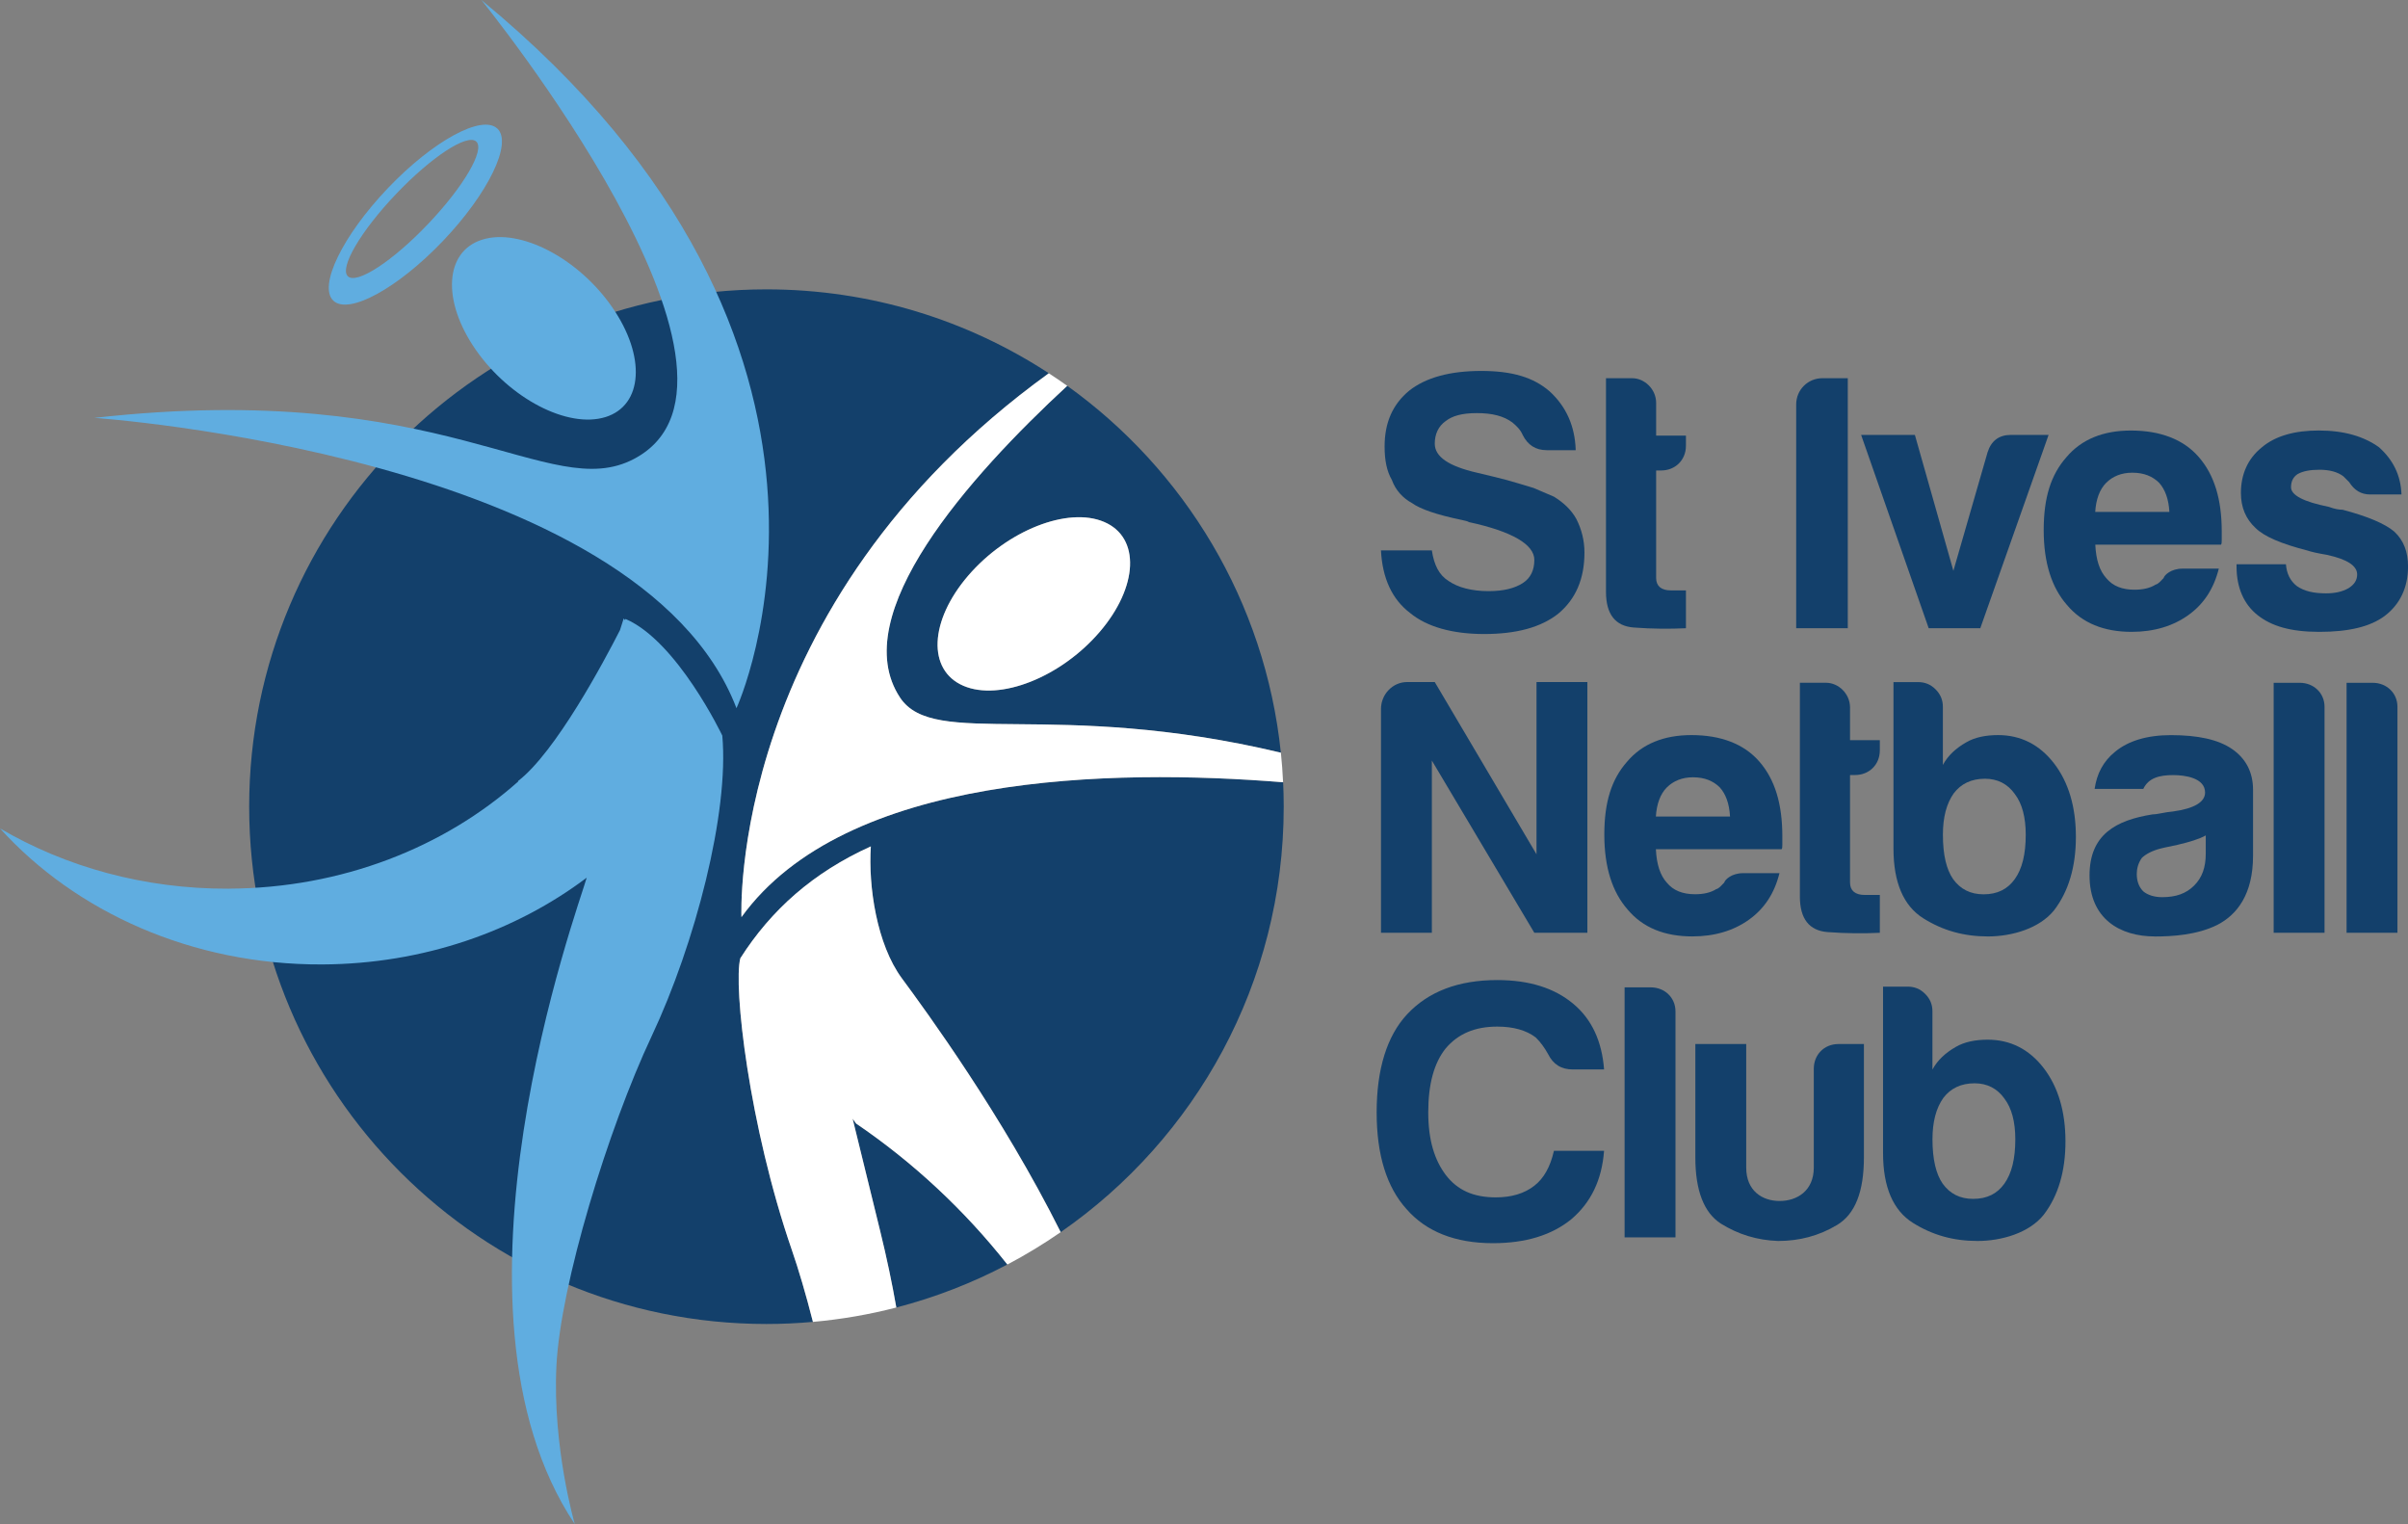 <?xml version="1.0" encoding="UTF-8"?> <svg xmlns="http://www.w3.org/2000/svg" xmlns:xlink="http://www.w3.org/1999/xlink" version="1.1" viewBox="0 0 732.24 463.39"><rect x="0" y="0" width="732.24" height="463.39" fill="#808080" stroke="none"/><defs><linearGradient id="linear-gradient" x1="-858.09" y1="-1582.83" x2="-857.71" y2="-1582.83" gradientTransform="translate(1163.79 779.39) rotate(90) scale(.59 -.59)" gradientUnits="userSpaceOnUse"><stop offset="0" stop-color="#2cc3ea"></stop><stop offset=".13" stop-color="#2cc3ea"></stop><stop offset=".99" stop-color="#4569b2"></stop><stop offset="1" stop-color="#4569b2"></stop></linearGradient></defs><g><g id="Layer_1"><g id="Layer-1"><path d="M225.47,278.83s-4.42-94.62,93.46-165.35c-24.69-16.12-54.18-25.5-85.87-25.5-86.87,0-157.29,70.42-157.29,157.29s70.42,157.28,157.29,157.28c4.77,0,9.49-.22,14.14-.64-2.17-8.57-4.41-16.06-6.39-21.82-13.1-37.92-17.87-80.41-15.68-88.73,9.38-14.72,22.19-26.12,39.69-34.02-.8,12.14,1.78,29.75,9.47,40.15,7.19,9.73,30.57,41.72,48.26,77.13,40.97-28.39,67.81-75.73,67.81-129.35,0-2.49-.06-4.96-.18-7.42-52.06-4.2-133.08-2.76-164.7,40.99" fill="#13406b"></path><path d="M260.32,341.6l-1.05-1.47c.8,3.27,2.9,11.8,8.36,34.08,2.01,8.17,3.63,15.94,4.93,23.33,11.86-3.07,23.17-7.49,33.77-13.08-13.04-16.52-28.55-31-46-42.87" fill="#13406b"></path><path d="M335.77,158.7c11.03,4.72,10.4,19.71-1.41,33.47-11.83,13.76-30.34,21.08-41.38,16.35-11.04-4.73-10.39-19.71,1.42-33.48,11.82-13.76,30.34-21.08,41.37-16.34M273.69,212.11c10.38,15.69,46.68.27,115.8,16.74-4.77-45.94-29.31-86.01-64.97-111.55-29.68,27.44-67.44,69.71-50.83,94.8" fill="#13406b"></path><path d="M225.47,278.83c31.62-43.74,112.64-45.19,164.7-40.99-.14-3.02-.37-6.02-.67-8.99-69.11-16.47-105.41-1.05-115.8-16.74-16.61-25.09,21.14-67.36,50.83-94.8-1.84-1.32-3.7-2.58-5.6-3.82-97.89,70.74-93.46,165.35-93.46,165.35" fill="#fff"></path><path d="M264.81,257.34c-17.5,7.9-30.32,19.3-39.69,34.02-2.18,8.32,2.59,50.81,15.68,88.73,1.99,5.76,4.22,13.25,6.4,21.82,8.67-.77,17.14-2.24,25.36-4.37-1.29-7.39-2.92-15.16-4.93-23.33-5.46-22.28-7.56-30.81-8.36-34.08l1.06,1.47c17.45,11.87,32.96,26.35,46,42.87,5.62-2.96,11.03-6.25,16.21-9.84-17.69-35.41-41.06-67.39-48.26-77.13-7.69-10.4-10.27-28.01-9.47-40.15" fill="#fff"></path><path d="M294.4,175.04c-11.82,13.76-12.46,28.75-1.42,33.48,11.03,4.72,29.55-2.59,41.38-16.35,11.81-13.76,12.44-28.75,1.41-33.47-11.03-4.74-29.55,2.58-41.37,16.34" fill="#fff"></path><path d="M229.92,273.2s0,.08.02.21c0-.08,0-.15,0-.22l-.03.02h0Z" fill="url(#linear-gradient)"></path><path d="M28.69,127.05c106.99-12.03,138.06,26.22,164.12,12.47C239.64,114.82,146.38,0,146.38,0c128.26,105.56,77.57,215.32,77.57,215.32C194.52,138.42,28.69,127.05,28.69,127.05" fill="#60ade0"></path><path d="M225.43,272.46v-.21h.03c0,.06-.02.13-.03.21" fill="#fff"></path><path d="M69.59,270.19c34.44-.16,65.56-12.61,88.01-32.6l-.08-.11c11.47-8.82,26.1-36.28,31.01-45.9.4-1.18.78-2.36,1.13-3.55l.39.51c.11-.22.17-.35.17-.35,15.75,6.78,29.42,35.46,29.42,35.46,2.12,23.4-8.23,63.24-21.48,91.39-13.24,28.14-27.74,75.49-28.96,100.24-1.22,24.74,5.58,48.11,5.58,48.11-43.87-65.67,1.17-187.75,3.63-196.54-21.64,16.31-49.69,26.23-80.4,26.38-39.69.18-75.09-16.02-98.01-41.36,19.91,11.68,43.86,18.45,69.6,18.33" fill="#60ade0"></path><path d="M184.12,126.81c11.46-3.58,12.36-18.55,2.01-33.45-10.34-14.9-28.02-24.08-39.47-20.5-11.46,3.56-12.36,18.55-2.02,33.44,10.35,14.9,28.03,24.07,39.49,20.5" fill="#60ade0"></path><path d="M120.49,58.93c-10.79,11.31-17.37,22.54-14.7,25.08s13.57-4.56,24.35-15.88c10.79-11.31,17.37-22.54,14.7-25.07-2.66-2.55-13.57,4.56-24.35,15.87M151.25,39.1c4.64,4.42-2.77,19.71-16.55,34.16-13.78,14.44-28.7,22.57-33.34,18.15-4.64-4.42,2.78-19.71,16.55-34.16,13.77-14.44,28.7-22.57,33.34-18.14" fill="#60ade0"></path><path d="M435.41,167.36c.66,4.42,2.21,7.51,5.08,9.28,2.87,1.99,7.07,3.09,12.15,3.09,4.64,0,7.96-.88,10.39-2.43,2.43-1.55,3.54-3.98,3.54-7.07,0-4.64-6.63-8.62-19.89-11.49l-.44-.22s-.66-.22-1.77-.44c-7.51-1.55-12.59-3.31-15.03-5.08-2.87-1.55-5.08-3.98-6.19-7.07-1.54-2.65-2.21-5.97-2.21-10.16,0-7.29,2.43-12.82,7.51-17.02,5.08-3.98,12.38-5.97,21.88-5.97s15.91,1.99,20.77,6.19c5.08,4.64,7.73,10.61,7.95,17.9h-8.84c-3.32,0-5.75-1.55-7.29-4.64-.66-1.55-1.77-2.65-3.1-3.76-2.65-1.99-6.19-2.87-10.82-2.87s-7.51.88-9.5,2.43c-2.21,1.55-3.31,3.98-3.31,6.85,0,3.98,4.2,6.85,12.82,8.84l5.52,1.32c5.52,1.33,9.28,2.65,11.71,3.32l6.19,2.65c2.87,1.77,5.3,3.98,6.85,6.85,1.55,3.09,2.43,6.41,2.43,10.16,0,7.96-2.65,14.14-7.96,18.56-5.3,4.2-12.82,6.19-22.54,6.19s-17.46-2.21-22.54-6.41c-5.52-4.2-8.4-10.61-8.84-19.01h15.47Z" fill="#13406b"></path><path d="M512.67,191.01c-4.86.22-10.16.22-15.91-.22-5.52-.44-8.4-3.98-8.4-10.83v-64.97h7.96c3.76,0,7.29,3.32,7.29,7.51v9.94h9.06v3.09c0,4.42-3.32,7.51-7.51,7.51h-1.55v32.7c0,2.43,1.55,3.76,4.42,3.76h4.64v11.49h0Z" fill="#13406b"></path><path d="M546.2,191.01v-68.06c0-4.42,3.54-7.96,7.96-7.96h7.73v76.01h-15.69Z" fill="#13406b"></path><path d="M602.18,191.01h-15.69l-20.55-58.78h16.35l11.71,41.32,10.39-36.02c1.11-3.54,3.53-5.3,7.07-5.3h11.49l-20.77,58.78Z" fill="#13406b"></path><path d="M659.68,155.65c-.22-3.98-1.33-6.85-3.1-8.84-1.99-1.99-4.64-3.09-8.18-3.09-3.31,0-5.97,1.11-7.95,3.09-1.99,1.99-3.1,5.08-3.32,8.84h22.54,0ZM674.71,172.89c-1.55,6.19-4.64,10.83-9.28,14.14-4.64,3.31-10.39,5.08-17.24,5.08-8.4,0-15.02-2.65-19.66-8.18-4.64-5.3-7.07-12.81-7.07-22.76s2.21-16.79,6.85-22.1c4.64-5.52,11.27-8.17,19.67-8.17,8.84,0,15.91,2.65,20.55,7.96,4.86,5.52,7.07,13.04,7.07,22.76v2.43c0,.66,0,1.32-.22,1.55h-38.23c.22,4.64,1.32,7.95,3.32,10.16,1.98,2.43,4.86,3.54,8.61,3.54,2.44,0,4.64-.44,6.41-1.55.88-.22,1.55-1.11,2.43-1.99.22-.88,2.21-2.87,5.75-2.87h11.05Z" fill="#13406b"></path><path d="M680.09,171.56h15.03c.22,2.87,1.33,5.08,3.32,6.63,2.21,1.54,5.08,2.21,8.85,2.21,2.65,0,4.86-.44,6.84-1.55,1.77-1.11,2.65-2.43,2.65-4.2,0-2.65-3.09-4.64-9.28-5.97-2.65-.44-4.64-.88-5.96-1.33-7.73-1.99-13.04-4.2-15.69-6.85-2.87-2.65-4.42-6.19-4.42-10.61,0-5.52,1.99-10.39,6.41-13.92,4.19-3.53,10.16-5.08,17.23-5.08,7.73,0,13.7,1.77,18.34,5.08,4.2,3.76,6.63,8.4,6.85,14.37h-9.5c-2.87,0-4.86-1.33-6.41-3.76l-1.77-1.77c-1.77-1.33-4.2-1.99-7.29-1.99-2.87,0-5.08.44-6.63,1.33-1.33.88-1.99,2.21-1.99,3.98,0,2.43,3.76,4.42,11.49,5.97,1.77.66,3.1.88,4.2.88,7.51,1.99,12.81,4.2,15.69,6.63,2.87,2.65,4.2,6.19,4.2,10.61,0,6.41-2.43,11.49-7.07,15.03-4.42,3.32-11.05,4.86-19.89,4.86s-14.59-1.77-18.78-5.08c-4.2-3.31-6.41-8.4-6.41-14.8v-.66h0Z" fill="#13406b"></path><path d="M419.94,283.61v-68.06c0-4.42,3.53-8.18,7.95-8.18h8.4l30.94,52.37v-52.37h15.47v76.24h-16.13l-31.16-52.37v52.37h-15.47Z" fill="#13406b"></path><path d="M526.08,248.26c-.22-3.98-1.32-6.85-3.1-8.84-1.99-1.99-4.64-3.09-8.17-3.09-3.32,0-5.97,1.11-7.96,3.09-1.99,1.99-3.09,5.08-3.32,8.84h22.54ZM541.11,265.49c-1.54,6.19-4.64,10.82-9.28,14.14-4.64,3.31-10.38,5.08-17.24,5.08-8.4,0-15.03-2.65-19.66-8.18-4.64-5.3-7.08-12.81-7.08-22.76s2.21-16.79,6.85-22.1c4.64-5.52,11.27-8.17,19.66-8.17,8.84,0,15.91,2.65,20.55,7.96,4.86,5.52,7.07,13.04,7.07,22.76v2.43c0,.66,0,1.33-.22,1.55h-38.23c.22,4.64,1.33,7.96,3.32,10.16,1.99,2.43,4.86,3.53,8.62,3.53,2.43,0,4.64-.44,6.41-1.55.88-.22,1.54-1.1,2.43-1.99.22-.88,2.21-2.87,5.75-2.87h11.05Z" fill="#13406b"></path><path d="M571.63,283.61c-4.86.22-10.16.22-15.91-.22-5.53-.44-8.4-3.98-8.4-10.83v-64.97h7.96c3.76,0,7.29,3.31,7.29,7.51v9.94h9.06v3.09c0,4.42-3.31,7.51-7.51,7.51h-1.55v32.7c0,2.43,1.55,3.76,4.42,3.76h4.64v11.49h0Z" fill="#13406b"></path><path d="M612.68,241.41c-2.21-3.1-5.3-4.64-9.06-4.64-4.2,0-7.29,1.54-9.5,4.42-2.21,3.1-3.31,7.29-3.31,12.6,0,6.19,1.1,10.61,3.09,13.48,2.21,3.09,5.3,4.64,9.28,4.64,4.2,0,7.29-1.55,9.5-4.64,2.21-3.09,3.32-7.51,3.32-13.48,0-5.3-1.11-9.5-3.32-12.37M590.81,232.56c1.54-2.87,3.98-5.08,7.07-6.85,2.65-1.55,5.97-2.21,9.72-2.21,6.85,0,12.59,2.87,17.02,8.62,4.42,5.75,6.63,13.26,6.63,22.32s-2.21,16.57-6.63,22.32c-4.42,5.52-12.82,7.96-20.11,7.96s-13.7-1.77-19.67-5.52c-5.97-3.76-9.06-10.83-9.06-21.21v-50.6h7.51c1.99,0,3.76.66,5.3,2.21,1.55,1.55,2.21,3.31,2.21,5.3v17.68h0Z" fill="#13406b"></path><path d="M670.75,254c-1.99,1.11-4.86,1.99-8.62,2.87-3.31.66-5.08,1.11-5.08,1.11-2.65.66-4.64,1.77-5.75,2.87-1.11,1.55-1.54,3.32-1.54,4.86,0,2.21.66,3.98,1.98,5.3,1.33,1.11,3.32,1.77,5.75,1.77,4.2,0,7.29-1.1,9.72-3.53,2.43-2.43,3.53-5.53,3.53-9.73v-5.52h0ZM655.29,284.72c-10.61,0-19.89-5.31-19.89-18.56,0-12.38,7.95-16.79,19.22-18.56,1.55,0,3.54-.66,6.19-.88,6.41-.88,9.72-2.87,9.72-5.75,0-4.42-5.97-5.31-9.72-5.31-4.2,0-7.51.88-9.06,4.2h-14.8c.66-4.64,2.65-8.4,6.19-11.27,3.98-3.32,9.72-5.08,17.01-5.08,8.17,0,14.37,1.33,18.56,4.2,4.2,2.87,6.41,7.07,6.41,12.38v20.11c0,11.71-4.86,17.9-10.83,20.99-6.18,3.09-13.7,3.54-19,3.54" fill="#13406b"></path><path d="M691.39,207.6h7.96c4.2,0,7.51,3.1,7.51,7.29v68.72h-15.47v-76.01Z" fill="#13406b"></path><path d="M713.56,207.6h7.96c4.2,0,7.51,3.1,7.51,7.29v68.72h-15.47v-76.01h0Z" fill="#13406b"></path><path d="M487.77,349.92c-.66,8.84-3.98,15.69-9.94,20.77-5.97,4.86-13.92,7.29-23.86,7.29-11.49,0-20.33-3.53-26.29-10.39-5.97-6.63-9.06-16.35-9.06-29.39s3.09-23.2,9.28-29.83c6.41-6.85,15.47-10.39,27.4-10.39,9.73,0,17.46,2.43,23.2,7.29,5.52,4.64,8.62,11.27,9.28,19.89h-9.5c-3.53,0-5.97-1.55-7.51-4.64-1.11-1.99-2.21-3.54-3.76-5.08-2.87-2.21-6.85-3.31-11.71-3.31-6.85,0-11.93,2.21-15.69,6.63-3.53,4.42-5.3,10.83-5.3,19.44s1.99,14.58,5.3,19c3.54,4.64,8.4,6.85,15.25,6.85,4.64,0,8.62-1.11,11.71-3.54,2.87-2.21,4.86-5.75,5.96-10.61h15.25,0Z" fill="#13406b"></path><path d="M494.02,300.2h7.96c4.2,0,7.51,3.09,7.51,7.29v68.72h-15.47v-76.01h0Z" fill="#13406b"></path><path d="M566.79,317.43v34.47c0,10.39-2.65,17.24-8.17,20.55-5.52,3.31-11.49,4.86-17.9,4.86-6.41-.22-12.16-1.99-17.46-5.3-5.08-3.31-7.73-9.94-7.73-20.11v-34.47h15.47v37.56c0,7.07,4.86,10.16,10.16,10.16s10.39-3.09,10.39-10.16v-30.05c0-4.2,3.1-7.51,7.51-7.51h7.73Z" fill="#13406b"></path><path d="M609.52,334.01c-2.21-3.09-5.3-4.64-9.06-4.64-4.19,0-7.29,1.55-9.5,4.42-2.21,3.09-3.32,7.29-3.32,12.6,0,6.19,1.11,10.61,3.09,13.48,2.21,3.09,5.3,4.64,9.28,4.64,4.2,0,7.29-1.54,9.5-4.64,2.21-3.1,3.32-7.51,3.32-13.48,0-5.31-1.11-9.5-3.32-12.38M587.64,325.17c1.55-2.87,3.98-5.08,7.07-6.85,2.65-1.55,5.97-2.21,9.72-2.21,6.85,0,12.59,2.87,17.02,8.62,4.42,5.75,6.63,13.26,6.63,22.32s-2.21,16.57-6.63,22.31c-4.42,5.52-12.82,7.95-20.11,7.95s-13.7-1.77-19.67-5.52c-5.97-3.76-9.06-10.83-9.06-21.21v-50.6h7.51c1.99,0,3.76.66,5.3,2.21,1.55,1.54,2.21,3.31,2.21,5.3v17.67h0Z" fill="#13406b"></path></g></g></g></svg> 